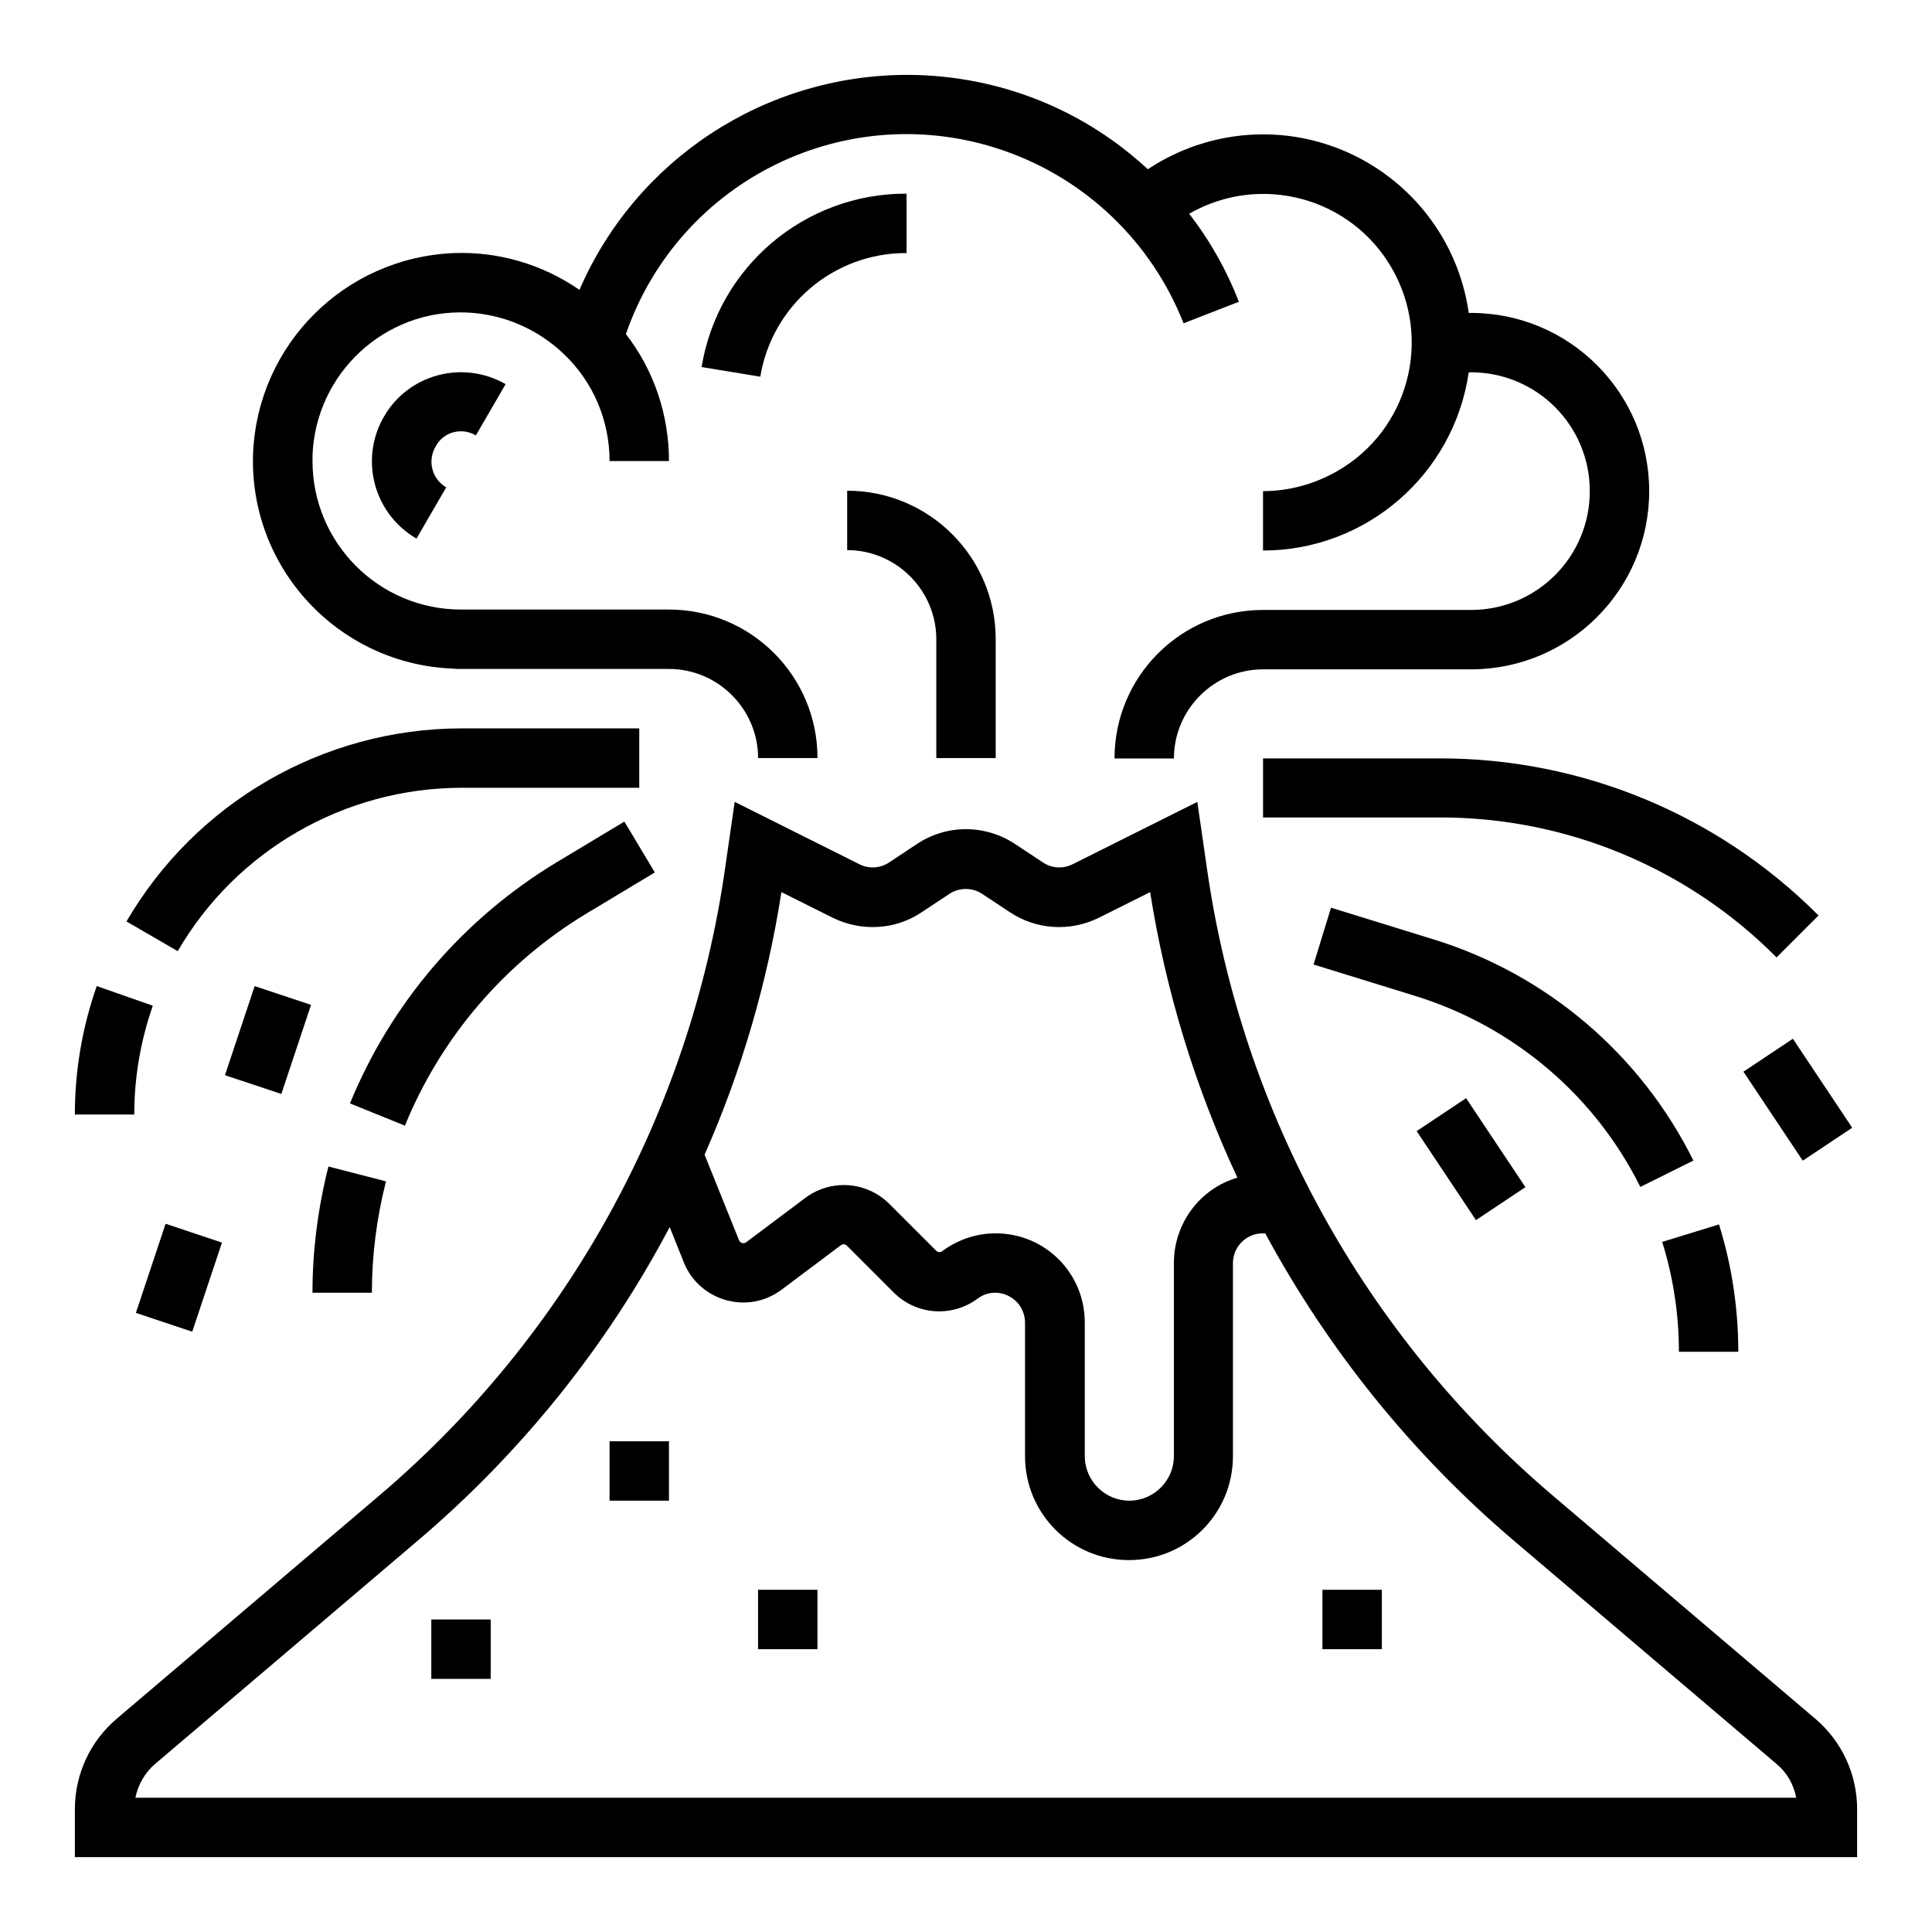 <?xml version="1.0" encoding="UTF-8"?>
<!-- The Best Svg Icon site in the world: iconSvg.co, Visit us! https://iconsvg.co -->
<svg fill="#000000" width="800px" height="800px" version="1.1" viewBox="144 144 512 512" xmlns="http://www.w3.org/2000/svg">
 <g>
  <path d="m625.04 599.46-69.566-59.141c-49.789-42.312-82.359-101.35-91.609-166.1l-2.559-17.711-33.062 16.531c-2.559 1.277-5.512 1.082-7.871-0.492l-7.281-4.82c-7.969-5.312-18.301-5.312-26.176 0l-7.281 4.82c-2.363 1.574-5.312 1.77-7.871 0.492l-33.062-16.531-2.559 17.711c-9.25 64.648-41.82 123.79-91.609 166.1l-69.57 59.137c-7.086 6.004-11.121 14.762-11.121 24.008l-0.004 12.699h472.32v-12.695c0.004-9.25-4.031-18.008-11.117-24.008zm-273.95-219.04 13.578 6.789c7.578 3.738 16.629 3.246 23.617-1.477l7.281-4.82c2.656-1.77 6.102-1.77 8.758 0l7.281 4.82c7.086 4.723 16.039 5.215 23.617 1.477l13.578-6.789c4.133 26.176 11.906 51.66 23.125 75.668-10.035 2.953-16.828 12.203-16.828 22.633v51.168c0 6.496-5.312 11.809-11.809 11.809-6.496 0-11.809-5.312-11.809-11.809v-35.426c0-13.086-10.527-23.617-23.617-23.617-5.117 0-10.035 1.672-14.168 4.723-0.492 0.395-1.18 0.297-1.574-0.098l-12.496-12.492c-6.004-5.902-15.352-6.594-22.141-1.574l-15.742 11.809c-0.492 0.395-1.277 0.297-1.672-0.195-0.098-0.098-0.098-0.195-0.195-0.297l-9.152-22.73c9.84-22.242 16.629-45.66 20.367-69.57zm-171.21 240c0.688-3.445 2.559-6.691 5.215-8.953l69.57-59.137c27.355-23.223 50.086-51.465 66.812-83.148l3.738 9.348c3.445 8.66 13.383 12.891 22.043 9.445 1.379-0.59 2.656-1.277 3.836-2.164l15.742-11.809c0.492-0.395 1.18-0.297 1.574 0.098l12.496 12.496c6.004 5.902 15.352 6.594 22.141 1.574 3.445-2.656 8.363-1.871 11.02 1.574 0.984 1.379 1.574 3.051 1.574 4.723v35.426c0 15.254 12.301 27.551 27.551 27.551 15.254 0 27.551-12.301 27.551-27.551v-51.168c0-4.328 3.543-7.871 7.871-7.871h0.688c16.727 30.996 39.066 58.648 65.93 81.477l69.57 59.137c2.754 2.262 4.527 5.41 5.215 8.953z"/>
  <path d="m305.54 525.95h15.742v15.742h-15.742z"/>
  <path d="m258.3 573.18h15.742v15.742h-15.742z"/>
  <path d="m344.89 565.31h15.742v15.742h-15.742z"/>
  <path d="m494.46 565.31h15.742v15.742h-15.742z"/>
  <path d="m180.01 491.93 7.875-23.617 14.938 4.981-7.875 23.617z"/>
  <path d="m407.87 344.89v-31.488c0-21.746-17.613-39.359-39.359-39.359v15.742c12.988 0 23.617 10.629 23.617 23.617v31.488z"/>
  <path d="m384.25 195.32c-26.961-0.098-49.988 19.387-54.316 45.953l15.547 2.559c3.148-18.988 19.582-32.863 38.77-32.766z"/>
  <path d="m266.18 321.28h55.105c12.988 0 23.617 10.629 23.617 23.617h15.742c0-21.746-17.613-39.359-39.359-39.359h-55.105c-21.746 0-39.359-17.613-39.359-39.359v-1.574c0.887-21.746 19.188-38.672 40.836-37.785 9.645 0.395 18.793 4.328 25.781 11.02 7.773 7.379 12.102 17.613 12.102 28.34h15.742c0-12.203-3.938-24.008-11.414-33.652 14.27-41.133 59.039-62.879 100.17-48.609 21.844 7.578 39.164 24.305 47.625 45.758l14.66-5.707c-3.246-8.363-7.676-16.234-13.188-23.32 18.793-10.824 42.902-4.43 53.727 14.465 10.824 18.793 4.43 42.902-14.465 53.727-6.004 3.445-12.793 5.312-19.68 5.312v15.742c27.355 0 50.578-20.172 54.516-47.23h0.59c17.418 0 31.488 14.07 31.488 31.488 0 17.418-14.07 31.488-31.488 31.488h-55.105c-21.746 0-39.359 17.613-39.359 39.359h15.742c0-12.988 10.629-23.617 23.617-23.617h55.105c26.074 0 47.23-21.156 47.23-47.23 0-26.074-21.156-47.23-47.23-47.23h-0.59c-4.328-30.215-32.273-51.074-62.383-46.746-8.07 1.18-15.844 4.133-22.633 8.66l0.098 0.098c-3.246-2.953-6.594-5.707-10.137-8.168-15.84-11.117-34.637-16.926-53.922-16.926-37.688 0.098-71.734 22.434-86.691 56.973-9.84-6.789-21.551-10.234-33.457-9.742-28.828 1.281-51.758 24.211-53.035 52.941-1.18 30.406 22.535 55.988 52.938 57.172 0.789 0.098 1.477 0.098 2.168 0.098z"/>
  <path d="m184.5 410.53-14.859-5.215c-3.836 10.922-5.805 22.434-5.805 34.047h15.742c0.004-9.84 1.676-19.582 4.922-28.832z"/>
  <path d="m266.18 352.77h47.23v-15.742h-47.23c-36.508 0.098-70.258 19.582-88.66 51.168l13.578 7.871c15.547-26.766 44.184-43.199 75.082-43.297z"/>
  <path d="m226.81 486.59h15.742c0-9.938 1.277-19.875 3.738-29.52l-15.254-3.938c-2.75 10.926-4.227 22.141-4.227 33.457z"/>
  <path d="m299.53 386.03 18.008-10.824-8.07-13.48-18.008 10.824c-24.602 14.859-43.789 37.195-54.711 63.863l14.562 5.902c9.547-23.422 26.473-43.199 48.219-56.285z"/>
  <path d="m604.67 502.34c0-11.414-1.672-22.828-5.117-33.852l-15.055 4.625c2.953 9.445 4.43 19.285 4.43 29.125l15.742 0.004z"/>
  <path d="m578.7 458.55 14.07-6.988c-13.973-28.141-38.867-49.398-68.98-58.648l-27.059-8.363-4.625 15.055 27.059 8.363c25.98 8.074 47.527 26.375 59.535 50.582z"/>
  <path d="m478.72 344.89v15.742h46.641c33.555-0.098 65.828 13.285 89.445 37.098l11.121-11.121c-26.668-26.766-62.879-41.723-100.57-41.625l-46.641 0.004z"/>
  <path d="m606.03 428.01 13.102-8.734 15.719 23.582-13.102 8.734z"/>
  <path d="m519.43 443.76 13.102-8.734 15.719 23.582-13.102 8.734z"/>
  <path d="m203.62 428.94 7.871-23.617 14.938 4.977-7.871 23.617z"/>
  <path d="m266.18 258.3c1.379 0 2.754 0.395 3.938 1.082l7.871-13.578c-11.316-6.496-25.781-2.656-32.273 8.66-6.496 11.316-2.656 25.684 8.66 32.273l7.871-13.578c-3.738-2.164-5.019-6.988-2.856-10.727 1.375-2.656 3.934-4.133 6.789-4.133z"/>
 </g>
</svg>